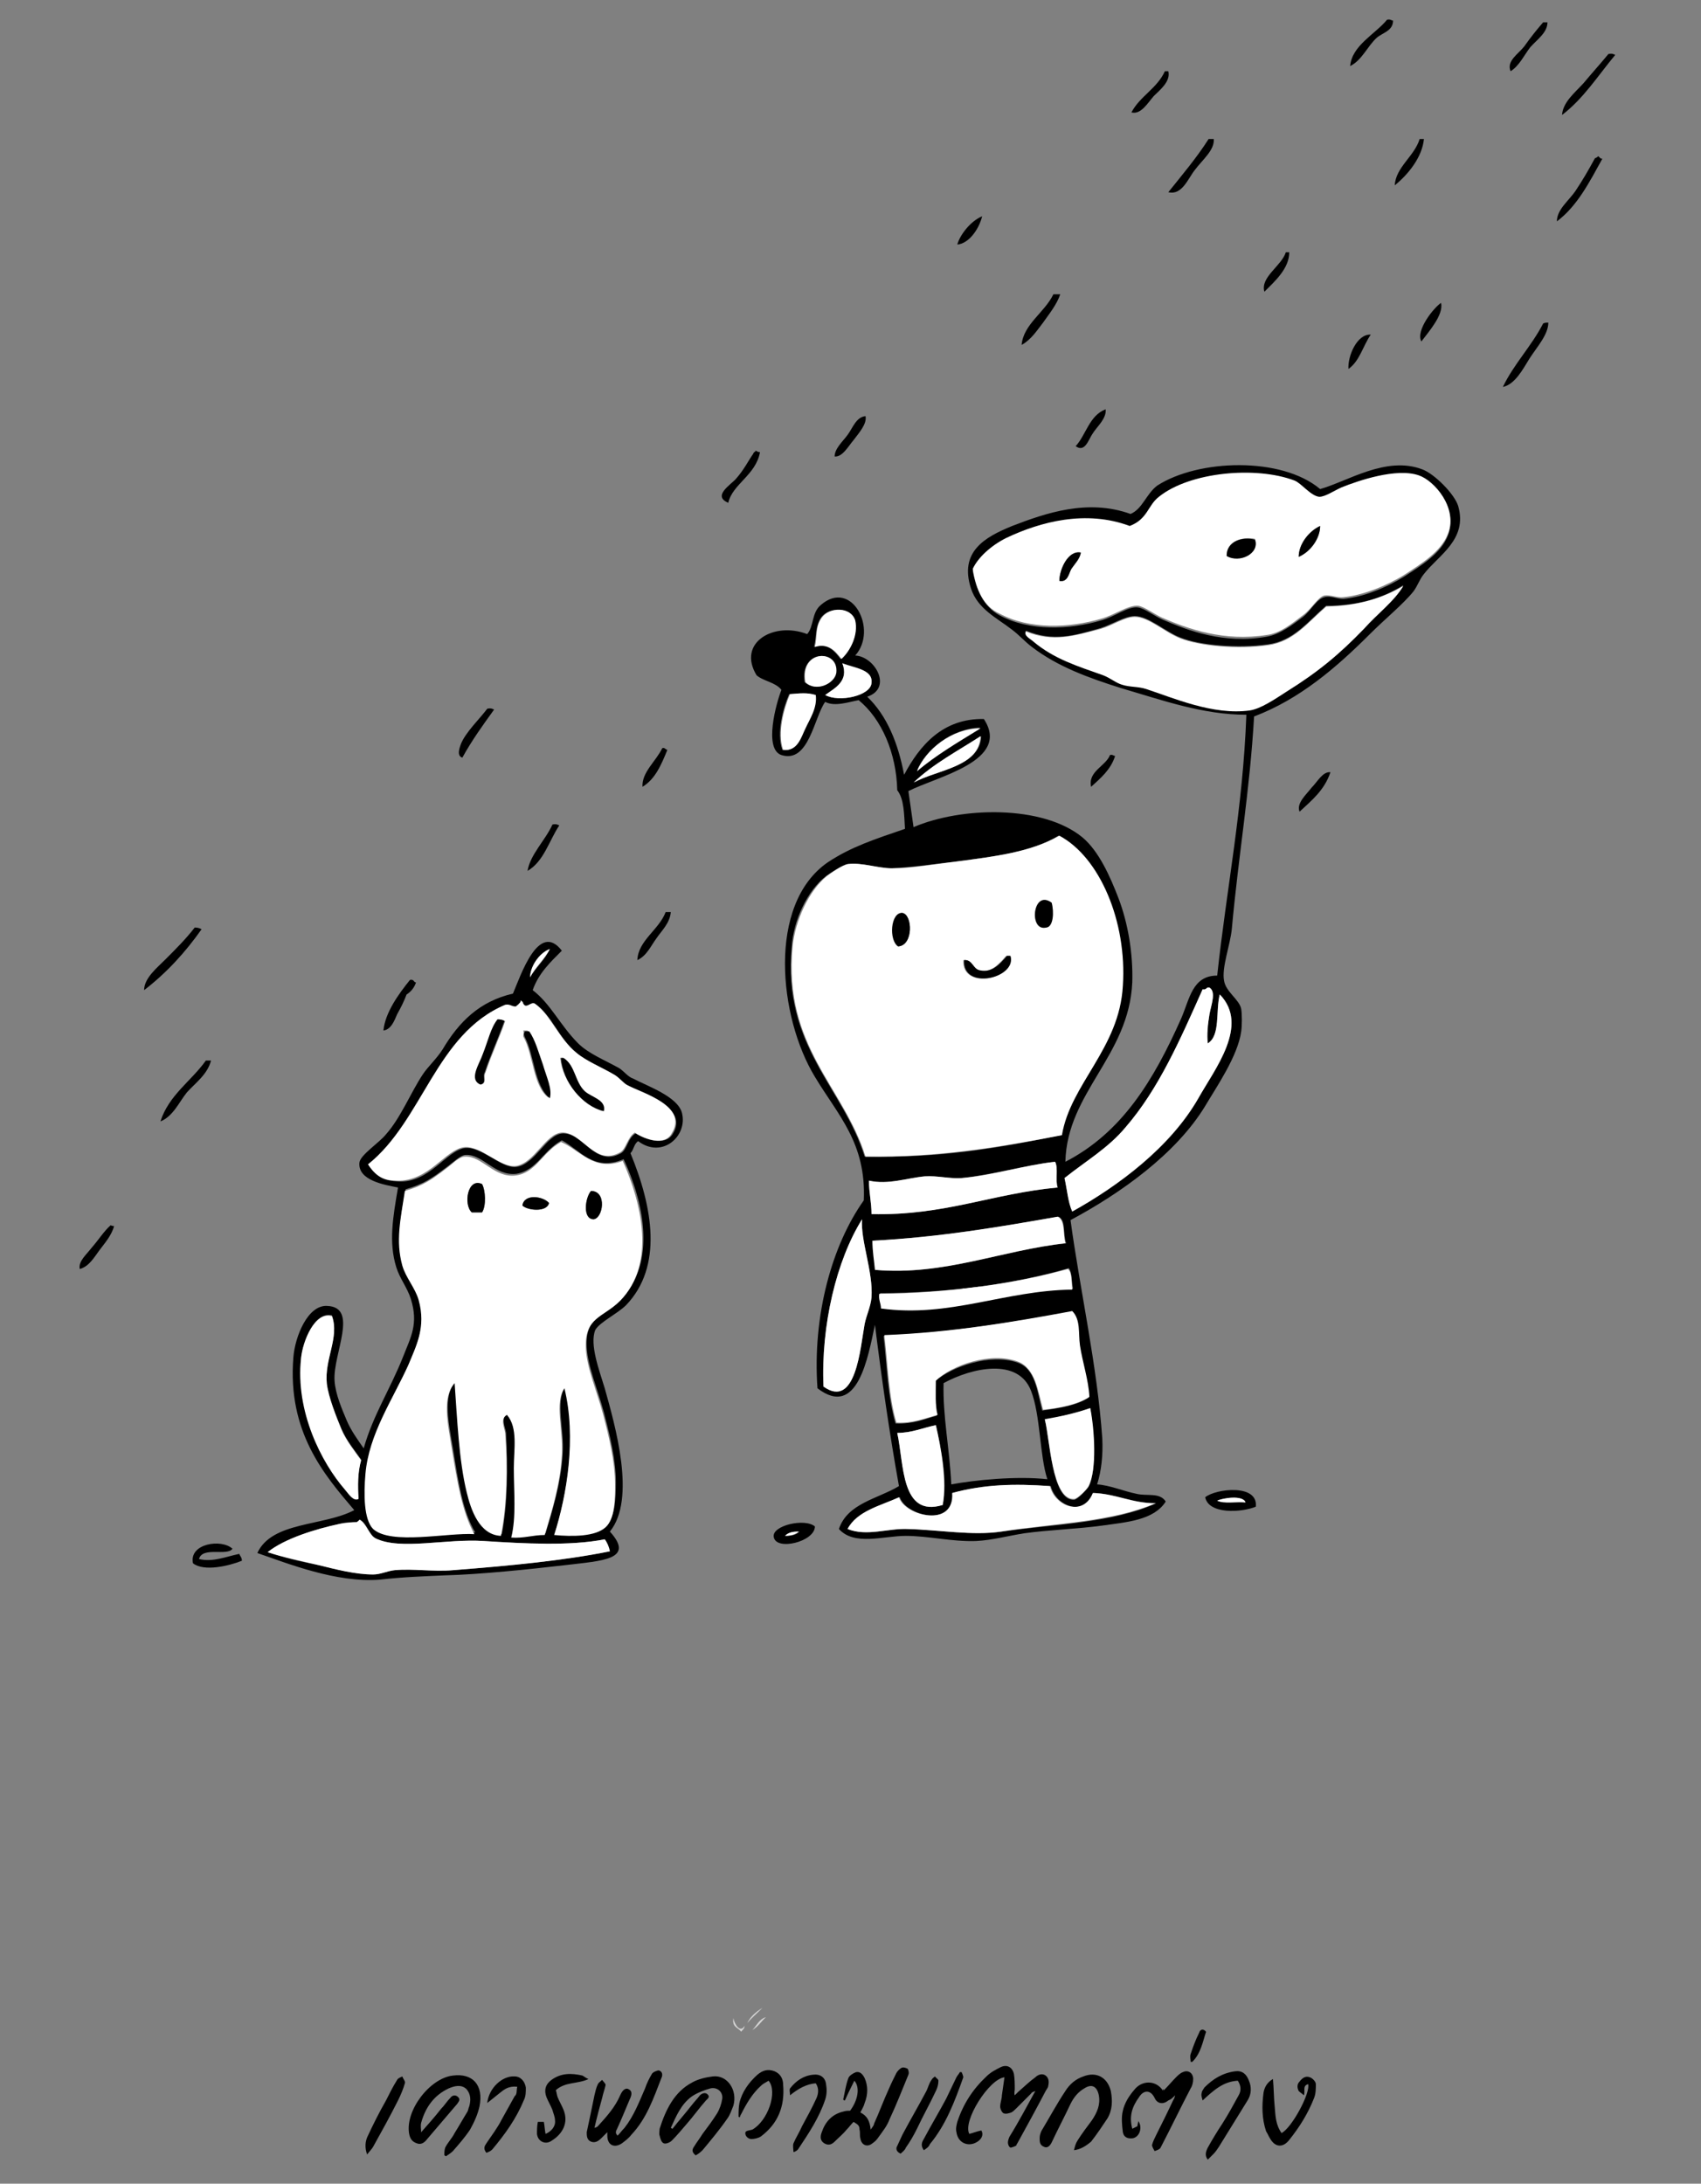 <?xml version="1.0" encoding="utf-8"?>
<!-- Generator: Adobe Illustrator 27.7.0, SVG Export Plug-In . SVG Version: 6.00 Build 0)  -->
<svg version="1.1" id="Layer_1" xmlns="http://www.w3.org/2000/svg" xmlns:xlink="http://www.w3.org/1999/xlink" x="0px" y="0px"
	 viewBox="0 0 198.3 254.5" style="enable-background:new 0 0 198.3 254.5;" xml:space="preserve">
<rect x="0" y="0" width="198.3" height="254.5" fill="#808080" stroke="none"/>
<style type="text/css">
	.st0{fill-rule:evenodd;clip-rule:evenodd;fill:#D5D5D5;}
	.st1{fill-rule:evenodd;clip-rule:evenodd;fill:#FFFFFF;}
	.st2{fill-rule:evenodd;clip-rule:evenodd;}
</style>
<path class="st0" d="M87.1,235.8c0.4-0.8,1-1.3,1.8-1.8C88.3,234.6,87.6,235.2,87.1,235.8z"/>
<path class="st0" d="M85.5,235.2c0.1,0.7,0.8,1.8,1.3,0.9c0,0.4-0.3,0.5-0.4,0.7C86.1,236.3,85.3,236.3,85.5,235.2z"/>
<path class="st0" d="M87.7,236.6c0.5-0.5,0.8-1.3,1.6-1.5C88.8,235.5,88.4,236.2,87.7,236.6z"/>
<path class="st1" d="M114.2,150.1c0,0.5-0.4,1-1,1c-0.5,0-1-0.4-1-1c0-0.5,0.4-1,1-1C113.8,149.1,114.2,149.6,114.2,150.1z"/>
<g>
	<path class="st2" d="M162.4,2.4c0,1.2-1.2,1.4-1.9,2c-1.1,1-1.7,2.6-3.1,3.3c0.2-2.4,2.9-3.7,4.3-5.4
		C162.1,2.2,162.2,2.4,162.4,2.4z"/>
	<path class="st2" d="M180.4,2.6c0,1.2-1.2,2-2,2.9c-0.7,0.9-1.3,2.2-2.3,2.8c-0.5-1.2,0.9-2,1.6-2.9c0.7-1,1.5-2,2.2-2.8
		C180,2.6,180.2,2.6,180.4,2.6z"/>
	<path class="st2" d="M188.3,6.4c-2,2.4-3.7,5.1-6.2,7c0.1-1.5,1.5-2.6,2.5-3.7c1-1.2,2-2.3,2.9-3.4C187.9,6.2,188.1,6.3,188.3,6.4z
		"/>
	<path class="st2" d="M136.2,8.3c0.3,1.2-1,2.2-1.7,2.9c-0.7,0.8-1.5,2.2-2.6,1.9c1-1.9,3-2.8,3.9-4.8C135.9,8.3,136,8.3,136.2,8.3z
		"/>
	<path class="st2" d="M141.5,16.2c0.1,1.3-1.3,2.4-2.2,3.6c-0.8,1-1.5,3-3.1,2.6c1.6-2,3.3-4,4.7-6.2
		C141.1,16.2,141.3,16.2,141.5,16.2z"/>
	<path class="st2" d="M166,16.2c-0.2,2.1-1.8,4.1-3.4,5.4c0.1-2.1,2.3-3.4,2.9-5.4C165.6,16.2,165.8,16.2,166,16.2z"/>
	<path class="st2" d="M186.3,18.2c0.2,0.1,0.2,0.3,0.5,0.3c-1.5,2.7-2.9,5.5-5.3,7.3c0-1.4,1.4-2.4,2.2-3.6c0.8-1.2,1.5-2.4,2.2-3.7
		C185.9,18.4,186.2,18.4,186.3,18.2z"/>
	<path class="st2" d="M114.5,25.2c-0.4,1.6-1.6,3.2-2.9,3.3C111.9,27.4,113.1,25.8,114.5,25.2z"/>
	<path class="st2" d="M150.3,29.4c0,1.9-1.7,3.4-2.9,4.6c-0.5-1.7,2-3,2.5-4.6C150,29.4,150.1,29.4,150.3,29.4z"/>
	<path class="st2" d="M123.6,34.3c-0.4,1.2-1.3,2.3-2,3.3c-0.7,0.9-1.4,2-2.5,2.6c0.2-2.4,2.7-3.8,3.7-5.9
		C123.1,34.3,123.4,34.3,123.6,34.3z"/>
	<path class="st2" d="M168,35.3c0.3,1.4-1.4,3.3-2.3,4.5C165,38.5,167.2,35.8,168,35.3z"/>
	<path class="st2" d="M180.5,37.6c0,1.4-1.3,2.8-2.2,4.2c-0.8,1.3-1.7,3-3.1,3.3c1.3-2.7,3.3-4.7,4.7-7.4
		C180.1,37.6,180.3,37.6,180.5,37.6z"/>
	<path class="st2" d="M159.8,39c-0.9,1.3-1.3,3.1-2.6,4C157.1,41.5,158.2,38.9,159.8,39z"/>
	<path class="st2" d="M128.9,47.7c0.1,1.1-1,2-1.5,2.8c-0.5,0.7-0.9,2.3-2,1.5C126.6,50.7,127,48.4,128.9,47.7z"/>
	<path class="st2" d="M100.9,48.5c0.2,0.9-0.8,2-1.4,2.8c-0.6,0.7-1.3,2-2.2,1.9c0-0.9,0.9-1.7,1.5-2.5
		C99.4,49.9,99.8,48.6,100.9,48.5z"/>
	<path class="st2" d="M88.1,52.5c0.1,0.1,0.3,0.2,0.5,0.2c-0.5,2.7-3.2,3.7-3.7,5.9c-1.9-0.8,0.3-2.1,0.9-2.8c0.9-1,1.5-2.2,2-2.9
		C87.9,52.6,88.1,52.7,88.1,52.5z"/>
	<path class="st2" d="M153.9,57c3.2-0.9,7.7-3.9,11.9-2.3c1.4,0.5,3.8,2.9,4.2,4.3c1.1,3.9-2.3,5.7-4,7.9c-0.5,0.6-0.7,1.3-1.2,2
		c-1.2,1.5-3.3,3.2-5.1,5c-3.9,3.9-8.2,7.6-13.5,9.6c-0.5,8.7-1.8,16-2.6,24.8c-0.2,1.9-1.2,4.5-0.9,6c0.2,1.3,1.8,2.2,2,3.3
		c0.1,0.6,0.1,1.9,0,2.6c-0.4,2.9-2.9,6.5-4.2,8.7c-3.4,5.6-9.9,10.2-15.7,13.3c1.1,8.1,3.1,16.9,3.7,25.4c0.1,2-0.1,3.8-0.6,5.4
		c1.5,0.1,3.1,0.8,4.6,1.1c1.2,0.3,2.7-0.2,3.4,0.9c-1.4,2.2-4.6,2.4-7.4,2.8c-2.9,0.4-6.2,0.5-9.1,0.9c-1.9,0.3-3.7,0.8-5.6,0.9
		c-2.8,0.1-5.6-0.6-8.2-0.6c-2.6,0-6,1.2-7.8-0.8c1-3,4.5-3.5,7-5c-1.1-6.1-2-12.4-2.8-18.8c-0.8,3.7-2,11-6.7,7.4
		c-0.6-8.5,1.7-16.7,5.4-21.9c0.3-6.7-3-9.9-5.7-14.4c-4.2-6.9-5.6-20.1,1.5-25c2.7-1.8,5.5-2.7,9-3.9c-0.1-1.7-0.1-3.5-0.9-4.5
		c-0.1-4.3-1.8-8.3-4.5-10.5c-1.1,0.2-2.8,0.8-3.9,0.2c-1.3,1.8-1.9,7.2-5.1,6.2c-2.1-0.7-0.6-6.1,0-7.6c-0.7-0.9-2.1-1-2.9-1.7
		c-2.3-3.8,2-6.3,5.9-4.8c0.8-0.9,0.5-2.5,1.6-3.4c3.6-3.1,6.7,2.9,4,5.9c2.3,0.1,4.4,3.8,1.4,4.8c2.3,2.2,3.6,5.4,4.3,9.1
		c1.8-3.4,4.5-6.6,9.3-6.5c3.2,4.9-5.5,6.7-8.8,8.4c0.2,1.4,0.4,2.8,0.6,4.2c5.6-2.4,15.1-2.6,19.7,1.2c1.9,1.6,3.2,4.5,4.2,7.1
		c1.1,2.9,1.7,6.4,1.6,9.8c-0.4,8.6-7.6,12.8-7.8,20.9c6.6-3.4,10.3-9.5,13.5-16.7c1-2.3,1.3-5,4.2-5c1.1-10.2,3-19.5,3.4-30.4
		c-5.1,0-9.8-1.7-14.6-3.1c-3.8-1.2-7.4-2.5-10.4-4.8c-0.8-0.6-1.5-1.4-2.3-2c-1.8-1.4-4-2.4-4.8-4.8c-1.4-4.3,1.6-6,4.8-7.3
		c3.9-1.5,8.8-3.2,13.8-1.4c1.4-0.6,1.8-2.3,3.1-3.3C139.7,53.5,149.4,53.2,153.9,57z M116.5,71.7c3.5,1.9,8.2,1.7,11.9,0.6
		c1.5-0.4,3.2-1.7,4.3-1.5c0.7,0.1,1.9,1,2.8,1.4c3,1.3,7.2,2.9,12.2,2c1.6-0.3,3-1.4,4.2-2.3c0.9-0.7,1.6-2.1,2.5-2.3
		c0.7-0.2,1.4,0.2,2.2,0.2c2.3-0.2,5-1.3,7.1-2.6c2-1.3,4.3-2.7,5.1-4.8c1.2-3-1.6-6.2-3.4-6.8c-2.6-0.9-7,0.6-9,1.4
		c-0.9,0.4-2,1.1-2.6,1.1c-1-0.1-2.1-1.5-2.9-1.9c-4.5-1.7-12.2-1-15.8,1.9c-1.3,1-1.3,2.6-3.4,3.4c-5.1-1.9-10.4-0.5-14.4,1.4
		c-1.8,0.8-3.2,2.3-3.9,3.6C113.8,68.8,114.7,70.7,116.5,71.7z M154.6,70.6c-2.2,1.9-3.8,4.1-6.8,4.5c-3.5,0.5-8,0.1-10.2-0.8
		c-1.8-0.7-3.7-2.5-5.3-2.5c-1.2,0-2.7,1-4,1.4c-3.1,0.9-5.5,1.6-8.7,0.3c-0.2,0.5,0.6,1,0.9,1.2c2.4,2,4.9,2.8,8.1,3.9
		c0.8,0.3,1.4,0.9,2.2,1.1c0.9,0.3,1.9,0.2,2.8,0.5c3.1,1,7.8,3,12.1,2.5c1.3-0.2,3-1.3,4.3-2.2c3.7-2.3,6.2-4.4,9-7.3
		c1.6-1.7,3.6-3.1,4.6-5C161.2,69.7,158.4,70.6,154.6,70.6z M99.6,72.3c-0.4-1.6-3-1.6-3.9-0.3c-0.7,1.1-0.5,2.2-0.8,3.4
		c1.6-0.5,2.4,0.5,3.1,1.4C99.1,75.9,100.1,74,99.6,72.3z M97.4,78.4c0.3-2.8-4.2-2.7-3.6,1.1C95.1,80.7,97.3,79.7,97.4,78.4z
		 M96.2,81c1.6,0.9,5.3,0.1,5.4-1.4c0.1-1.6-2-1.8-3.4-2.3C99,79.4,97.3,80.2,96.2,81z M92,80.9c-0.7,1.6-1.5,4.5-0.8,6.5
		c1.7,0.2,2.2-1.5,2.6-2.5c0.6-1.1,1.4-2.4,1.2-3.9C94.1,80.7,93.3,80.8,92,80.9z M106.9,89.8c2.3-1.8,4.9-3.4,7.4-5
		C110.9,84.9,107.9,87.4,106.9,89.8z M106.6,91.2c2.7-1.6,7.6-1.8,7.8-5.4C111.7,87.5,108.8,89,106.6,91.2z M111.5,100.4
		c-2.6,0.3-5.3,0.7-7.6,0.8c-1.6,0-3.5-0.7-5.1-0.5c-0.6,0.1-2.1,1.1-2.5,1.4c-2.2,1.7-3.8,5.2-4,8.2c-1.1,11.7,6,16.4,8.5,24.5
		c8.7,0.2,15.6-1,22.9-2.5c1.1-5.9,6.7-10.1,7.1-17.4c0.5-7.5-2.8-15-7.4-17.5C120.2,99.3,116.1,99.8,111.5,100.4z M140.2,115.3
		c-2.6,5.9-5.1,11.6-9,16.1c-2,2.4-4.6,3.9-7.1,5.9c0.3,1.3,0.4,2.8,0.9,3.9c5.4-3,11.5-7.5,14.7-13.2c1.9-3.4,6-8.5,2.5-12.1
		c-0.5,1.9,0.1,4.8-1.4,5.7c-0.2-1,0-2.2,0.2-3.4c0.2-1.1,0.8-2.6,0-3.1C140.6,115,140.7,115.4,140.2,115.3z M123,135.4
		c-3.5,0.4-7.2,1.5-10.9,1.9c-1.4,0.1-2.9-0.3-4.3-0.2c-2.1,0.2-4.3,1-6.5,0.5c0,1.4,0.3,2.5,0.3,3.9c8.5,0.2,14.1-2.4,21.7-3.1
		C123,137.6,123.4,136.1,123,135.4z M101.8,144.6c0.1,1.2,0.2,2.3,0.3,3.4c8,0.7,14.7-2.3,22.2-3.1c-0.4-1,0-2.7-0.9-3.1
		C116.5,143,109.5,144.2,101.8,144.6z M96,161.6c3.8,2.7,4.3-4.6,4.8-7.3c0.2-1,0.7-2,0.8-3.1c0.2-3-1.3-6.7-1.1-9.1
		C97.5,146.9,95.7,154.5,96,161.6z M124.6,147.8c-6.5,1.9-14.2,2.9-22,2.9c-0.1,0.7,0.2,1.1,0.2,1.7c8.1,1.1,14.4-2.1,22.3-2.2
		C124.9,149.4,125,148.3,124.6,147.8z M103,155.7c0.4,3.4,0.5,7.2,1.4,10.2c2,0.1,3.3-0.5,4.8-0.9c-0.2-1.2-0.1-2.7-0.2-4
		c1.9-1.7,6.4-3.3,9.6-2.2c2.1,0.7,2.3,3.3,2.9,5.6c2.1-0.3,4-0.6,5.4-1.5c-0.1-2-0.8-4.1-1.1-6c-0.2-1.4,0.1-3-0.9-4
		C118,154.1,110.9,155.3,103,155.7z M120.2,162.1c-1.5-3.9-6.9-2.7-10.2-0.9c-0.1,3.9,0.7,7.6,0.9,11.8c2.7-0.5,7.6-1,11.2-0.6
		C121.2,169.7,121.3,164.9,120.2,162.1z M121.8,165.5c0.6,2.2,0.8,9.4,3.4,9.3c0.4,0,1.5-1.2,1.7-1.5c1-1.9,0.6-6.6,0.2-9.1
		C125.4,164.7,123.6,165.1,121.8,165.5z M104.6,167c0.8,3.6,0.4,9.9,5.3,8.4c0.6-2.8-0.2-6.7-0.8-9.3
		C107.6,166.4,106.3,167,104.6,167z M111.1,174c0.3,4.1-5.5,2.7-6.2,0.5c-2.2,1-4.9,1.6-6,3.7c2.2,0.9,4.6-0.1,7,0
		c3.7,0.1,7.5,0.8,10.9,0.3c6.4-0.9,12.9-1,18-3.3c-2.8,0-4.6-1.1-7.3-1.2c-1,2.8-4.4,1.6-5-0.8C118.2,172.9,114.7,173,111.1,174z"
		/>
	<path class="st1" d="M113.4,66.3c0.6-1.3,2.1-2.7,3.9-3.6c4-1.9,9.3-3.3,14.4-1.4c2.1-0.8,2.1-2.4,3.4-3.4
		c3.6-2.9,11.3-3.6,15.8-1.9c0.8,0.3,1.9,1.8,2.9,1.9c0.7,0,1.7-0.7,2.6-1.1c2-0.8,6.4-2.3,9-1.4c1.8,0.6,4.6,3.8,3.4,6.8
		c-0.8,2.1-3.1,3.5-5.1,4.8c-2.1,1.3-4.9,2.4-7.1,2.6c-0.7,0.1-1.5-0.3-2.2-0.2c-0.8,0.2-1.5,1.6-2.5,2.3c-1.2,0.9-2.6,2.1-4.2,2.3
		c-5,0.8-9.2-0.7-12.2-2c-0.9-0.4-2.1-1.3-2.8-1.4c-1.2-0.1-2.8,1.1-4.3,1.5c-3.7,1.1-8.4,1.3-11.9-0.6
		C114.7,70.7,113.8,68.8,113.4,66.3z M151.4,64.9c1.4-0.6,2.5-2.1,2.5-3.6C152.6,61.9,151.4,63.4,151.4,64.9z M143,64.7
		c1.4,0.9,3.9-0.3,3.3-1.9C144.8,62.5,143,63.1,143,64.7z M123.5,67.7c1,0.2,1.1-0.9,1.4-1.4c0.4-0.6,1-1.1,1.1-1.9
		C124.5,64.1,123.5,66.4,123.5,67.7z"/>
	<path class="st2" d="M153.9,61.3c0,1.4-1.1,3-2.5,3.6C151.4,63.4,152.6,61.9,153.9,61.3z"/>
	<path class="st2" d="M146.3,62.9c0.6,1.6-1.8,2.8-3.3,1.9C143,63.1,144.8,62.5,146.3,62.9z"/>
	<path class="st2" d="M126,64.4c-0.1,0.7-0.7,1.3-1.1,1.9c-0.3,0.5-0.4,1.6-1.4,1.4C123.5,66.4,124.5,64.1,126,64.4z"/>
	<path class="st1" d="M163.6,68.3c-1.1,1.8-3,3.2-4.6,5c-2.8,2.9-5.3,5-9,7.3c-1.4,0.9-3,2-4.3,2.2c-4.3,0.6-9-1.5-12.1-2.5
		c-0.9-0.3-1.9-0.2-2.8-0.5c-0.7-0.2-1.4-0.8-2.2-1.1c-3.1-1.1-5.7-1.9-8.1-3.9c-0.3-0.3-1.2-0.7-0.9-1.2c3.2,1.3,5.6,0.5,8.7-0.3
		c1.4-0.4,2.8-1.4,4-1.4c1.6,0,3.5,1.8,5.3,2.5c2.3,0.9,6.7,1.3,10.2,0.8c3-0.4,4.6-2.6,6.8-4.5C158.4,70.6,161.2,69.7,163.6,68.3z"
		/>
	<path class="st1" d="M98.1,76.8c-0.7-0.9-1.5-1.9-3.1-1.4c0.3-1.2,0-2.3,0.8-3.4c0.9-1.3,3.4-1.3,3.9,0.3
		C100.1,74,99.1,75.9,98.1,76.8z"/>
	<path class="st1" d="M93.9,79.5c-0.7-3.8,3.9-3.9,3.6-1.1C97.3,79.7,95.1,80.7,93.9,79.5z"/>
	<path class="st1" d="M98.2,77.3c1.4,0.6,3.6,0.7,3.4,2.3c-0.1,1.5-3.8,2.3-5.4,1.4C97.3,80.2,99,79.4,98.2,77.3z"/>
	<path class="st1" d="M95.1,81c0.2,1.5-0.7,2.8-1.2,3.9c-0.5,1-0.9,2.7-2.6,2.5c-0.7-2,0.1-4.9,0.8-6.5C93.3,80.8,94.1,80.7,95.1,81
		z"/>
	<path class="st2" d="M57.6,82.7c-1.3,1.8-2.6,3.6-3.7,5.6c-0.7-0.2-0.3-1.2-0.2-1.5c0.5-1.4,2.3-3.1,3.1-4.2
		C57.2,82.5,57.4,82.6,57.6,82.7z"/>
	<path class="st1" d="M114.3,85.8c-0.1,3.6-5,3.9-7.8,5.4C108.8,89,111.7,87.5,114.3,85.8z"/>
	<path class="st2" d="M77.8,87.4c-0.7,1.7-1.4,3.4-2.9,4.3c-0.1-1.7,1.6-3,2.3-4.5C77.5,87.1,77.5,87.3,77.8,87.4z"/>
	<path class="st2" d="M130,88.1c-0.5,1.6-1.7,2.6-2.8,3.6c-0.4-1.8,1.7-2.4,2.2-3.7C129.7,87.9,129.8,88.1,130,88.1z"/>
	<path class="st2" d="M155.1,90c-0.7,2.1-2.2,3.3-3.6,4.6c-0.4-1,0.8-2,1.4-2.8C153.6,91.1,154.2,89.9,155.1,90z"/>
	<path class="st2" d="M65.2,96.2c-1.2,1.8-1.8,4.2-3.7,5.3c0.3-1.9,2.1-3.6,2.9-5.4C64.8,96,65,96.1,65.2,96.2z"/>
	<path class="st1" d="M123.5,97.4c4.7,2.5,7.9,10,7.4,17.5c-0.4,7.3-6.1,11.4-7.1,17.4c-7.3,1.4-14.3,2.6-22.9,2.5
		c-2.5-8.1-9.6-12.8-8.5-24.5c0.3-3,1.9-6.5,4-8.2c0.4-0.3,1.8-1.3,2.5-1.4c1.6-0.2,3.5,0.5,5.1,0.5c2.3,0,5-0.5,7.6-0.8
		C116.1,99.8,120.2,99.3,123.5,97.4z M121.9,108.1c0.8-0.2,0.9-1.8,0.6-2.9C120.4,103.6,119.9,108.6,121.9,108.1z M105.2,106.4
		c-1.3-0.1-1.5,3.2-0.5,3.9C106.5,110.2,106.4,106.6,105.2,106.4z M117.3,111.4c-0.8,0.9-1.7,2-3.1,1.7c-0.8-0.2-0.8-1.3-1.9-1.2
		c-0.2,3.6,6.2,2.2,5.4-0.5C117.6,111.4,117.4,111.4,117.3,111.4z"/>
	<path class="st2" d="M122.6,105.2c0.3,1.1,0.2,2.8-0.6,2.9C119.9,108.6,120.4,103.6,122.6,105.2z"/>
	<path class="st2" d="M78.2,106.3c-0.1,1.3-1.1,2.2-1.7,3.1c-0.6,0.8-1.1,2-2.2,2.5c0.1-2.3,2.5-3.5,3.3-5.6
		C77.8,106.3,78,106.3,78.2,106.3z"/>
	<path class="st2" d="M104.7,110.3c-1.1-0.7-0.9-4,0.5-3.9C106.4,106.6,106.5,110.2,104.7,110.3z"/>
	<path class="st2" d="M23.5,108.3c-1.9,2.7-4.1,5.1-6.7,7.1c0-1.4,1.5-2.6,2.5-3.6c1.2-1.2,2.4-2.4,3.4-3.7
		C23.1,108.1,23.3,108.2,23.5,108.3z"/>
	<path class="st2" d="M65.5,110.8c-1.3,1.3-2.7,2.6-3.4,4.6c2.1,1.6,3.2,4.1,5.3,6.2c1.2,1.2,3.2,2,4.8,2.9c0.6,0.4,1,1,1.6,1.2
		c1.7,0.9,5.2,2.1,5.7,4c0.7,2.7-2.3,5.4-5.1,3.3c-0.5,0.3-0.5,1-0.9,1.4c2.6,6.3,3.8,13.2-0.5,17.7c-1,1-3.1,2-3.6,2.9
		c-0.7,1.7,0.5,4.8,1.1,6.8c1.2,4.3,3.7,12.9,0.6,16.7c3,3.3-1,3.4-5.1,3.9c-4.3,0.5-10.1,1.1-14.1,1.2c-2.3,0.1-5,0.2-7.6,0.5
		c-5.1,0.4-10.8-1.9-14.3-3.1c1.7-3.7,7.7-3.1,11.3-5c-3.5-4.1-7.8-9.1-7.1-17.8c0.2-2.5,1.7-6.1,3.9-6c3.8,0.1,0.7,5.6,0.9,8.7
		c0.1,1.6,0.9,3.4,1.4,4.6c0.5,1.2,1.3,2.3,2,3.3c1.1-3.9,3.1-6.9,4.6-10.7c0.9-2.3,1.8-3.8,0.9-6.7c-0.4-1.3-1.3-2.4-1.7-3.7
		c-0.9-2.9-0.4-5.8,0.2-9.3c-1.5-0.3-4.7-0.8-4.5-2.9c0.1-0.9,2.3-2.3,3.1-3.3c1.7-1.9,2.9-4.9,4.3-7c0.6-0.9,1.6-1.8,2.3-2.9
		c1.9-3.2,4.3-5.6,8.2-6.5C60.7,113.7,62.8,107.3,65.5,110.8z M61.8,113.9c0.7-1.2,1.7-2,2.3-3.3C62.8,111.1,61.8,112.7,61.8,113.9z
		 M78.4,132.2c2-3.1-3.4-4.7-5.1-5.6c-0.5-0.3-1-0.9-1.5-1.2c-1.5-0.9-3.3-1.6-4.5-2.6c-2.1-1.7-3-4.5-4.8-5.7
		c-0.5-0.4-1.1,0.8-1.5-0.2c0-0.1,0-0.2-0.2-0.2c0,0.2-0.3,0.3-0.3,0.5c-0.2,0-0.2,0.1-0.3,0.2c-0.5,0-0.7-0.3-1.2-0.2
		c-8.1,3.4-9.6,13.5-16,18.6c1.1,1.7,2.2,1.8,3.4,1.9c3.7,0.2,5.6-3.6,7.8-3.9c2-0.2,4.2,2.4,6,2.2c2.2-0.3,3.5-3.8,5.4-3.9
		c2.4-0.1,3.8,4,6.8,2.3c0.7-0.4,0.8-1.8,1.7-2.3C75.2,132.8,77.5,133.6,78.4,132.2z M65.5,132.9c-2.2,1.2-2.9,3.5-5.3,3.9
		c-2.5,0.3-3.9-2.3-5.9-2.2c-0.6,0-1.5,0.9-2.2,1.4c-1.7,1.3-2.7,2-4.8,2.6c-0.6,3.3-1.1,5.8-0.3,8.7c0.4,1.4,1.5,2.6,1.9,4
		c0.8,3.2-0.3,5.4-1.2,7.6c-1.8,4-4.5,8-5,12.7c-0.2,2.2-0.2,5.3,0.9,6.4c2,1.9,8.7,0.4,11.8,0.6c-1.5-2.5-2-6.1-2.6-9.8
		c-0.5-3-1.2-6.1,0.3-7.8c0.2,4.2,0.5,9,1.4,12.7c0.5,2.1,1.5,5,4,5.1c0.7-3.5,0.7-8,0.5-11.8c-0.1-0.7-0.7-1.8,0.2-2.3
		c1.3,1.5,0.8,4,0.8,6.2c0,2.7,0.3,5.7-0.3,8.1c1.5,0.1,2.5-0.3,3.9-0.3c0.8-2.7,1.8-5.8,2-9.3c0.2-2.8-0.9-6,0.3-7.8
		c1.4,5.7,0.2,12.4-1.2,17.1c2.1,0.2,4.9,0.2,6-0.9c1-1,1.1-3.2,1.1-5c0-2.7-0.7-5.5-1.4-8.2c-0.7-2.6-1.9-5.4-2-7.6
		c-0.2-3.7,2.1-3.6,4-5.6c4.2-4.3,2.6-11.4,0.3-16.3C69.2,136.6,67.6,134,65.5,132.9z M35.1,158.2c-0.6,6.3,2.5,12.3,5.1,15.3
		c0.5,0.5,1,1.4,1.6,1.1c-0.1-1.5-0.1-3.1,0.3-4.5c-0.7-1-1.7-2.2-2.3-3.6c-0.6-1.4-1.5-3.7-1.7-5.3c-0.3-2.9,1.5-5.4,0.6-7.9
		C36.7,152.8,35.3,156.3,35.1,158.2z M56.4,179.6c-4.3-0.3-9.7,1.1-12.6-0.3c-0.8-0.4-1-1.8-1.9-2.2c0.1,0-0.3,0.3-0.3,0.3
		c-0.6,0-1.4,0-2,0.2c-2.8,0.6-6.4,1.7-8.4,3.3c1.8,0.6,3.8,1.1,5.9,1.5c1.9,0.4,4.2,1.1,6.4,1.1c0.8,0,1.6-0.4,2.5-0.5
		c2.2-0.2,4.5,0.2,6.8,0c6.4-0.5,12.8-1.1,18.3-2.2c-0.1-0.5-0.3-1-0.6-1.4C66.5,180.2,61.1,179.9,56.4,179.6z"/>
	<path class="st1" d="M64.1,110.6c-0.6,1.2-1.7,2.1-2.3,3.3C61.8,112.7,62.8,111.1,64.1,110.6z"/>
	<path class="st2" d="M117.8,111.4c0.8,2.6-5.6,4.1-5.4,0.5c1-0.1,1,1.1,1.9,1.2c1.4,0.3,2.3-0.8,3.1-1.7
		C117.4,111.4,117.6,111.4,117.8,111.4z"/>
	<path class="st2" d="M48.5,114.5c-0.2,0.6-0.6,1.1-1.1,1.4c-0.3,0.8-0.7,1.6-1.1,2.3c-0.3,0.7-0.7,1.8-1.6,1.9
		c0.2-2.1,1.8-4.3,3.1-5.9C48.3,114.1,48.2,114.5,48.5,114.5z"/>
	<path class="st1" d="M141,115.1c0.8,0.5,0.2,2,0,3.1c-0.2,1.2-0.3,2.4-0.2,3.4c1.5-0.9,0.9-3.8,1.4-5.7c3.5,3.6-0.6,8.7-2.5,12.1
		c-3.3,5.7-9.3,10.2-14.7,13.2c-0.5-1.1-0.6-2.6-0.9-3.9c2.5-2,5.1-3.5,7.1-5.9c3.9-4.5,6.4-10.3,9-16.1
		C140.7,115.4,140.6,115,141,115.1z"/>
	<path class="st1" d="M74,132c-0.9,0.6-1,1.9-1.7,2.3c-3,1.7-4.4-2.4-6.8-2.3c-1.9,0.1-3.2,3.6-5.4,3.9c-1.8,0.2-4-2.4-6-2.2
		c-2.2,0.3-4.1,4-7.8,3.9c-1.2,0-2.3-0.2-3.4-1.9c6.4-5.1,7.9-15.2,16-18.6c0.6-0.1,0.7,0.2,1.2,0.2c0.1,0,0.2-0.2,0.3-0.2
		c0.1-0.2,0.3-0.2,0.3-0.5c0.1,0,0.1,0.1,0.2,0.2c0.4,1,1-0.2,1.5,0.2c1.8,1.3,2.7,4,4.8,5.7c1.2,1,3,1.7,4.5,2.6
		c0.6,0.4,1,1,1.5,1.2c1.7,0.9,7.1,2.4,5.1,5.6C77.5,133.6,75.2,132.8,74,132z M58.1,118.8c-0.8,1-1.1,2.5-1.7,4
		c-0.4,1.2-1.7,2.9-0.3,3.6c0.7-0.2,0.2-0.9,0.5-1.4c0.7-2.1,1.6-4,2.3-6C58.7,118.9,58.4,118.8,58.1,118.8z M61,120.8
		c1.2,2.1,1.1,5.7,2.9,7.1c0.3-1.1-0.4-2.5-0.8-3.9c-0.4-1.4-0.9-2.9-1.6-3.9c-0.2,0-0.3,0-0.5,0C61.1,120.4,61,120.5,61,120.8z
		 M70.3,129.5c0.3-1.4-1.4-1.6-2.2-2.3c-1.2-1.1-1.1-3-2.5-3.9c-0.1,0-0.2,0-0.3,0C65.6,126.1,67.9,128.9,70.3,129.5z"/>
	<path class="st2" d="M58.8,119c-0.7,2-1.6,3.9-2.3,6c-0.3,0.5,0.3,1.2-0.5,1.4c-1.4-0.6-0.1-2.4,0.3-3.6c0.6-1.5,0.9-3,1.7-4
		C58.4,118.8,58.7,118.9,58.8,119z"/>
	<path class="st2" d="M61.2,120.2c0.2,0,0.3,0,0.5,0c0.7,1,1.1,2.5,1.6,3.9c0.4,1.4,1.1,2.8,0.8,3.9c-1.8-1.4-1.8-5-2.9-7.1
		C61,120.5,61.1,120.4,61.2,120.2z"/>
	<path class="st2" d="M65.4,123.3c0.1,0,0.2,0,0.3,0c1.4,0.9,1.3,2.8,2.5,3.9c0.8,0.7,2.5,1,2.2,2.3
		C67.9,128.9,65.6,126.1,65.4,123.3z"/>
	<path class="st2" d="M24.6,123.6c-0.4,1.6-1.8,2.6-2.8,3.7c-0.9,1.1-1.6,2.8-3.1,3.4c1-3.1,3.6-4.7,5.3-7.1
		C24.2,123.6,24.4,123.6,24.6,123.6z"/>
	<path class="st1" d="M72.6,135.3c2.2,4.9,3.9,12-0.3,16.3c-2,2-4.2,1.9-4,5.6c0.1,2.2,1.3,5,2,7.6c0.7,2.7,1.4,5.5,1.4,8.2
		c0,1.7,0,4-1.1,5c-1.2,1.1-3.9,1.1-6,0.9c1.5-4.6,2.6-11.4,1.2-17.1c-1.2,1.7-0.1,4.9-0.3,7.8c-0.2,3.5-1.2,6.6-2,9.3
		c-1.4,0-2.4,0.4-3.9,0.3c0.6-2.4,0.3-5.3,0.3-8.1c0-2.2,0.5-4.7-0.8-6.2c-0.9,0.5-0.2,1.6-0.2,2.3c0.3,3.8,0.2,8.2-0.5,11.8
		c-2.5-0.1-3.5-3-4-5.1c-0.9-3.7-1.1-8.5-1.4-12.7c-1.5,1.7-0.8,4.7-0.3,7.8c0.6,3.7,1.2,7.3,2.6,9.8c-3.1-0.2-9.7,1.3-11.8-0.6
		c-1.1-1.1-1.1-4.1-0.9-6.4c0.4-4.7,3.2-8.7,5-12.7c0.9-2.2,2.1-4.4,1.2-7.6c-0.4-1.4-1.5-2.6-1.9-4c-0.8-2.9-0.2-5.4,0.3-8.7
		c2.1-0.6,3.1-1.3,4.8-2.6c0.7-0.5,1.5-1.4,2.2-1.4c2-0.1,3.4,2.5,5.9,2.2c2.4-0.3,3.1-2.7,5.3-3.9C67.6,134,69.2,136.6,72.6,135.3z
		 M55,141.3c0.4,0,0.8,0,1.2,0c0.5-0.7,0.4-2.5,0-3.3C54.5,137.2,54,140.4,55,141.3z M69.2,142.1c1.1-0.1,1.6-3.2-0.3-3.3
		C68.2,139.6,67.9,142.1,69.2,142.1z M60.9,140.5c0.6,0.6,2.9,0.8,3.1-0.3C63.3,139.4,61.1,139.1,60.9,140.5z"/>
	<path class="st1" d="M123.3,138.4c-7.6,0.7-13.2,3.3-21.7,3.1c0-1.4-0.3-2.5-0.3-3.9c2.3,0.5,4.4-0.3,6.5-0.5
		c1.5-0.1,2.9,0.3,4.3,0.2c3.6-0.3,7.3-1.5,10.9-1.9C123.4,136.1,123,137.6,123.3,138.4z"/>
	<path class="st2" d="M56.2,138c0.4,0.7,0.5,2.5,0,3.3c-0.4,0-0.8,0-1.2,0C54,140.4,54.5,137.2,56.2,138z"/>
	<path class="st2" d="M68.9,138.8c1.9,0,1.4,3.2,0.3,3.3C67.9,142.1,68.2,139.6,68.9,138.8z"/>
	<path class="st2" d="M64,140.2c-0.2,1.1-2.5,0.9-3.1,0.3C61.1,139.1,63.3,139.4,64,140.2z"/>
	<path class="st1" d="M123.3,141.8c0.9,0.4,0.6,2.1,0.9,3.1c-7.4,0.8-14.2,3.8-22.2,3.1c-0.1-1.1-0.3-2.2-0.3-3.4
		C109.5,144.2,116.5,143,123.3,141.8z"/>
	<path class="st1" d="M100.5,142.1c-0.2,2.5,1.3,6.1,1.1,9.1c-0.1,1.1-0.6,2.1-0.8,3.1c-0.5,2.7-1,10-4.8,7.3
		C95.7,154.5,97.5,146.9,100.5,142.1z"/>
	<path class="st2" d="M13.3,142.9c-0.3,1.1-1.1,2-1.7,2.8c-0.6,0.8-1.2,1.9-2.3,2.2c-0.2-0.9,0.8-1.7,1.4-2.5
		c0.8-0.9,1.4-1.9,2.2-2.6C12.9,142.8,13.1,142.9,13.3,142.9z"/>
	<path class="st1" d="M125,150.3c-7.9,0.1-14.3,3.3-22.3,2.2c0-0.6-0.3-1-0.2-1.7c7.8-0.1,15.5-1.1,22-2.9
		C125,148.3,124.9,149.4,125,150.3z"/>
	<path class="st1" d="M125,152.8c1,1,0.7,2.6,0.9,4c0.3,2,1,4,1.1,6c-1.4,0.9-3.4,1.3-5.4,1.5c-0.6-2.2-0.9-4.8-2.9-5.6
		c-3.2-1.2-7.7,0.4-9.6,2.2c0,1.4-0.1,2.9,0.2,4c-1.5,0.4-2.8,1-4.8,0.9c-0.9-3-1-6.8-1.4-10.2C110.9,155.3,118,154.1,125,152.8z"/>
	<path class="st1" d="M38.7,153.4c0.9,2.5-0.9,5-0.6,7.9c0.2,1.6,1.1,3.8,1.7,5.3c0.6,1.4,1.6,2.6,2.3,3.6c-0.4,1.4-0.4,3-0.3,4.5
		c-0.6,0.3-1.1-0.5-1.6-1.1c-2.7-3.1-5.8-9.1-5.1-15.3C35.3,156.3,36.7,152.8,38.7,153.4z"/>
	<path class="st1" d="M127.1,164.1c0.5,2.5,0.8,7.2-0.2,9.1c-0.2,0.4-1.3,1.5-1.7,1.5c-2.6,0.1-2.8-7.1-3.4-9.3
		C123.6,165.1,125.4,164.7,127.1,164.1z"/>
	<path class="st1" d="M109.1,166.1c0.6,2.6,1.3,6.5,0.8,9.3c-4.9,1.5-4.5-4.8-5.3-8.4C106.3,167,107.6,166.4,109.1,166.1z"/>
	<path class="st1" d="M122.4,173.2c0.6,2.4,3.9,3.6,5,0.8c2.7,0.1,4.5,1.2,7.3,1.2c-5.1,2.2-11.6,2.3-18,3.3
		c-3.3,0.5-7.2-0.2-10.9-0.3c-2.3-0.1-4.8,0.9-7,0c1.1-2.1,3.8-2.7,6-3.7c0.7,2.2,6.5,3.6,6.2-0.5
		C114.7,173,118.2,172.9,122.4,173.2z"/>
	<path class="st2" d="M146.4,175.6c-1.7,0.7-5.5,0.9-5.9-1.1C141.7,173.5,146.7,172.9,146.4,175.6z M141.9,174.9
		c0.8,0.3,2.2,0.1,3.3,0.2C144.9,174.2,142.5,174.6,141.9,174.9z"/>
	<path class="st1" d="M145.2,175.1c-1.1-0.1-2.5,0.2-3.3-0.2C142.5,174.6,144.9,174.2,145.2,175.1z"/>
	<path class="st1" d="M70.5,179.4c0.3,0.4,0.5,0.9,0.6,1.4c-5.4,1.1-11.9,1.7-18.3,2.2c-2.3,0.2-4.6-0.2-6.8,0
		c-0.9,0.1-1.6,0.5-2.5,0.5c-2.1,0-4.4-0.6-6.4-1.1c-2.1-0.5-4.1-0.9-5.9-1.5c2-1.6,5.6-2.7,8.4-3.3c0.6-0.1,1.5-0.2,2-0.2
		c0,0,0.4-0.3,0.3-0.3c0.8,0.4,1.1,1.8,1.9,2.2c2.9,1.4,8.2,0,12.6,0.3C61.1,179.9,66.5,180.2,70.5,179.4z"/>
	<path class="st2" d="M95,177.9c0,1.8-4.6,2.9-4.8,1.2C90,177.8,93.8,176.9,95,177.9z M91.6,179c0.7,0,1.2-0.1,1.6-0.5
		C92.4,178.5,91.9,178.6,91.6,179z"/>
	<path class="st1" d="M93.1,178.5c-0.3,0.3-0.9,0.5-1.6,0.5C91.9,178.6,92.4,178.5,93.1,178.5z"/>
	<path class="st2" d="M27.1,180.5c-0.6,0.9-3.5-0.3-3.9,1.2c1.6,0.4,3.2-0.3,4.7-0.6c0.1,0.3,0.3,0.4,0.3,0.8
		c-1.5,0.6-4.4,1.3-5.7,0.3C22,179.9,25.8,179.3,27.1,180.5z"/>
	<path class="st1" d="M114.3,84.9c-2.6,1.6-5.2,3.1-7.4,5C107.9,87.4,110.9,84.9,114.3,84.9z"/>
</g>
<g>
	<path d="M99.6,242.5c-0.4,0.8-0.8,1.6-1.1,2.3c-0.1,0-0.1,0-0.2-0.1c0.2-0.9,0.3-1.7,0.6-2.5c0.1-0.3,0.6-0.6,0.9-0.7
		c0.5-0.1,0.8,0.3,1,0.7c0.4,0.9,0.4,1.9,0,2.9c-0.1,0.4-0.3,0.7-0.5,1.1c0.8,0.4,1.1,1,1.2,2c0.2-0.3,0.4-0.5,0.4-0.7
		c0.6-1.3,1.1-2.7,1.7-4c0.3-0.7,0.6-1.3,0.9-1.9c0.1-0.2,0.4-0.5,0.6-0.6c0.2-0.1,0.5,0,0.7,0.1c0.1,0.1,0.2,0.5,0.1,0.7
		c-0.7,1.7-1.4,3.5-2.2,5.2c-0.3,0.8-0.8,1.4-1.3,2.1c-0.2,0.3-0.4,0.5-0.7,0.7c-0.6,0.5-1.3,0.2-1.4-0.6c-0.1-0.3,0-0.7-0.1-1
		c0-0.5-0.2-0.6-0.7-0.9c-0.3,0.3-0.5,0.6-0.8,0.9c-0.4,0.5-0.9,0.9-1.4,1.4c-0.3,0.3-0.7,0.5-1.2,0.2c-0.5-0.3-0.5-0.8-0.3-1.3
		c0.4-1.2,1.2-2.1,2.5-2.4c0.3-0.1,0.5-0.1,0.8-0.1C100,244.8,100.3,243.3,99.6,242.5z"/>
	<path d="M81.1,251.2c-0.5-0.4-0.4-0.7-0.2-1c0.3-0.5,0.7-1,1-1.5c0.6-0.8,1.2-1.6,1.7-2.4c0.3-0.5,0.5-1.1,0.6-1.7
		c0.1-0.8-0.6-1.4-1.4-1.2c-0.7,0.2-1.5,0.5-2.1,0.9c-1.3,0.9-1.9,2.4-2.5,3.7c0.1,0,0.1,0.1,0.2,0.1c0.7-0.9,1.5-1.8,2.2-2.7
		c0.3-0.4,0.7-0.8,1-1.2c0.2-0.2,0.6-0.4,0.9-0.1c0.3,0.3,0,0.5-0.2,0.7c-0.8,0.9-1.5,1.9-2.3,2.8c-0.6,0.7-1.1,1.3-1.7,1.9
		c-0.2,0.2-0.7,0.4-0.9,0.3c-0.3-0.1-0.4-0.5-0.5-0.9c-0.1-0.2,0-0.6,0-0.8c0.7-2.2,1.7-4.3,3.8-5.4c0.7-0.4,1.6-0.6,2.4-0.7
		c1.7-0.2,2.9,1.6,2.4,3.4c-0.2,0.5-0.4,1.1-0.7,1.5c-0.9,1.3-1.9,2.5-2.9,3.7C81.6,250.9,81.3,251.1,81.1,251.2z"/>
	<path d="M49.1,248.5c0.8-0.9,1.6-1.8,2.3-2.7c0.4-0.4,0.7-0.9,1.1-1.3c0.2-0.3,0.6-0.4,0.9-0.1c0.3,0.3,0.1,0.5-0.1,0.8
		c-1.2,1.4-2.3,2.7-3.5,4.1c-0.3,0.4-0.7,0.7-1.2,0.5c-0.6-0.2-0.8-0.6-0.9-1.1c-0.5-2.7,2.4-6.5,5.1-6.8c2.3-0.3,3.6,1.1,3.1,3.6
		c-0.2,0.9-0.6,1.8-1.1,2.7c-0.6,0.9-1.3,1.7-2,2.5c-0.2,0.2-0.5,0.4-0.8,0.6c-0.1,0-0.1-0.1-0.2-0.1c0-0.3,0-0.6,0.1-0.9
		c0.3-0.6,0.8-1.1,1.1-1.7c0.5-0.8,1-1.7,1.5-2.5c0.1-0.2,0.1-0.4,0.2-0.6c0.2-0.7,0.2-1.4-0.3-2c-0.6-0.6-1.4-0.4-2.1-0.1
		c-1.7,0.8-2.7,2.2-3.2,4c-0.1,0.4,0,0.8,0,1.1C49,248.4,49,248.5,49.1,248.5z"/>
	<path d="M72,248.9c0.3-0.3,0.5-0.6,0.8-0.9c1.1-1.4,1.7-3,2.4-4.6c0.2-0.6,0.5-1.2,0.8-1.7c0.1-0.2,0.6-0.4,0.8-0.4
		c0.4,0.1,0.5,0.5,0.3,0.9c-0.9,2.3-1.7,4.7-3.5,6.6c-0.3,0.4-0.7,0.7-1.1,1c-0.9,0.6-1.7,0.2-1.7-0.9c0-0.1,0-0.1,0-0.4
		c-0.3,0.3-0.5,0.5-0.7,0.7c-0.3,0.3-0.7,0.6-1.2,0.4c-0.5-0.2-0.5-0.7-0.5-1.1c0.3-1.4,0.6-2.8,0.9-4.3c0.1-0.4,0.2-0.9,0.4-1.3
		c0.1-0.2,0.3-0.3,0.5-0.5c0.1,0.2,0.4,0.4,0.4,0.6c-0.1,0.5-0.3,1-0.4,1.5c-0.3,1.1-0.6,2.2-0.9,3.5c0.3-0.1,0.3-0.1,0.4-0.2
		c1-1.1,2-2.2,2.6-3.6c0.3-0.7,0.7-0.9,1-0.7c0.4,0.2,0.4,0.6,0.1,1.2c-0.5,1.2-1,2.4-1.5,3.5c-0.1,0.1-0.1,0.3-0.1,0.4
		C71.9,248.8,71.9,248.8,72,248.9z"/>
	<path d="M86.1,246.7c0-0.5,0-1.1,0.1-1.6c0.3-1.3,1.1-2.4,2.1-3.3c0.6-0.5,1.2-0.7,2-0.4c0.7,0.3,1,0.9,1,1.6
		c0.2,2.5-0.6,4.5-2.6,6c-0.3,0.2-0.8,0.3-1.1,0.3c-0.4,0-0.8-0.4-0.7-0.8c0.1-0.2,0.5-0.2,0.8-0.3c1.8-1,3-4.4,1.9-5.7
		c-0.3,0.2-0.6,0.3-0.9,0.6c-1,0.9-1.7,2.1-2.3,3.3c-0.1,0.1-0.1,0.3-0.2,0.4C86.2,246.7,86.1,246.7,86.1,246.7z"/>
	<path d="M62.7,247.3c0.3,0,0.5,0,0.7,0c0.1,0.5,0.1,0.9,0.2,1.4c0.7-0.3,1.2-0.9,1.1-1.6c0-0.4-0.2-0.8-0.3-1.2
		c-0.2-0.5-0.5-1-0.7-1.5c-0.3-0.8-0.1-1.5,0.6-2c1.1-0.8,2.3-0.8,3.6-0.5c0.2,0.1,0.4,0.3,0.7,0.4c-1.2,0.6-2.7,0.3-3.8,1.3
		c0.1,0.3,0.1,0.5,0.2,0.8c0.2,0.5,0.5,1,0.7,1.5c0.6,1.5-0.1,2.8-1.4,3.6c-0.7,0.5-1.6,0.1-1.7-0.8
		C62.6,248.3,62.6,247.8,62.7,247.3z"/>
	<path d="M60.3,243.2c-1-0.1-1.5,0.3-2,0.7c-0.5,0.4-1,0.8-1.5,1.2c0.2-1.8,1.8-3.2,3.2-3.1c0.7,0,1.2,0.6,1.3,1.3
		c0,0.5,0,1-0.2,1.4c-0.9,2.2-2.2,4-3.7,5.8c-0.2,0.2-0.4,0.3-0.7,0.4c-0.4-0.5-0.2-0.8,0-1.1c0.6-0.9,1.3-1.8,1.8-2.8
		c0.5-0.9,1-1.8,1.5-2.7C60.3,244.1,60.2,243.6,60.3,243.2z"/>
	<path d="M92.5,250.8c0-0.3-0.1-0.7,0-1c0.3-0.7,0.7-1.3,1-2c0.6-1.1,1.2-2.2,1.7-3.3c0.2-0.5,0.3-1.1-0.1-1.7c-1.1,0.1-2,0.6-3,1.4
		c0-0.4-0.1-0.6,0-0.8c0.7-0.9,1.6-1.5,2.7-1.6c0.8-0.1,1.4,0.3,1.5,1.1c0.1,0.6,0.1,1.2-0.1,1.8c-0.7,2.1-1.9,3.9-3.1,5.7
		c-0.1,0.2-0.3,0.3-0.5,0.4C92.6,250.8,92.6,250.8,92.5,250.8z"/>
	<path d="M42.8,251.1c-0.3-0.8-0.2-1.5,0-2c0.7-1.5,1.4-2.9,2.2-4.3c0.4-0.8,0.8-1.6,1.3-2.4c0.1-0.2,0.4-0.3,0.6-0.4
		c0.1,0.3,0.4,0.6,0.3,0.8c-0.2,0.7-0.5,1.4-0.8,2c-0.9,1.8-1.9,3.6-2.9,5.4C43.4,250.4,43.1,250.7,42.8,251.1z"/>
	<path d="M125.2,250.6c0.1-0.4,0.2-0.8,0.4-1.1c0.5-0.8,1.1-1.6,1.7-2.4c0.6-0.9,1-1.8,0.8-2.9c-0.2-1-0.8-1.4-1.7-0.8
		c-0.7,0.4-1.2,1-1.6,1.8c-0.7,1.5-1.5,3-2.2,4.5c-0.2,0.4-0.5,0.7-0.9,0.5c-0.5-0.2-0.5-0.6-0.5-1c0-0.3,0.1-0.7,0.3-1
		c0.9-1.5,1.7-3,2.7-4.5c0.5-0.8,1.2-1.4,2.1-1.7c1.5-0.6,2.8,0.1,3.2,1.7c0.2,1.1,0.2,2.2-0.4,3.2c-0.6,0.9-1.2,1.8-1.9,2.7
		C126.6,250.1,126,250.5,125.2,250.6z"/>
	<path d="M120.7,243.7c-0.2,0.1-0.4,0.1-0.5,0.3c-0.6,0.6-1.1,1.1-1.7,1.7c-0.2,0.2-0.4,0.4-0.6,0.5c-0.3,0.1-0.6,0.2-0.9,0.1
		c-0.2-0.1-0.4-0.5-0.4-0.8c0-0.4,0.2-0.9,0.2-1.3c0.1-0.7,0.2-1.4,0.3-2.1c-1.8,0.2-4.9,5.1-4.1,6.6c0.4-0.1,0.9-0.3,1.4-0.4
		c0.2,0.3,0.2,0.8-0.3,1.2c-1,0.8-2.4,0.4-2.6-1c-0.1-0.4,0-0.8,0.1-1.2c0.7-2.1,1.8-3.8,3.4-5.3c0.5-0.5,1.1-0.8,1.7-1.1
		c0.7-0.3,1.3,0,1.5,0.8c0.1,0.6,0.1,1.2,0.1,1.8c0,0.2-0.1,0.4,0,0.7c0.1-0.1,0.3-0.3,0.4-0.4c0.7-0.6,1.3-1.2,2-1.7
		c0.3-0.3,0.8-0.5,1.2-0.2c0.4,0.3,0.4,0.8,0.3,1.2c0,0.2-0.2,0.4-0.3,0.6c-1.1,2.1-2.2,4.1-3.3,6.1c-0.1,0.1-0.1,0.3-0.2,0.3
		c-0.2,0.1-0.5,0.2-0.6,0.2c-0.2-0.1-0.3-0.4-0.3-0.6c0-0.2,0.1-0.5,0.2-0.7C118.7,247.4,119.7,245.5,120.7,243.7
		C120.7,243.7,120.7,243.7,120.7,243.7C120.7,243.7,120.7,243.7,120.7,243.7z"/>
	<path d="M105,251c-0.5-0.2-0.6-0.6-0.4-0.9c0.2-0.4,0.4-0.9,0.6-1.3c0.9-1.7,1.9-3.4,2.8-5.1c0.2-0.4,0.3-0.9,0.6-1.3
		c0.1-0.2,0.3-0.3,0.4-0.4c0.1,0.2,0.4,0.3,0.4,0.5c0,0.4-0.1,0.8-0.3,1.2c-0.7,1.5-1.5,2.9-2.2,4.4c-0.4,0.8-0.8,1.5-1.3,2.2
		C105.5,250.6,105.2,250.8,105,251z"/>
	<path d="M107.7,250.6c-0.5-0.7-0.1-1.1,0.1-1.5c0.8-1.5,1.7-3,2.5-4.5c0.4-0.8,0.8-1.7,1.2-2.5c0.1-0.2,0.3-0.4,0.4-0.6
		c0.1,0,0.2,0,0.2,0c0.1,0.2,0.2,0.5,0.2,0.6c-1,2.8-2,5.5-3.9,7.8C108.3,250.2,108,250.4,107.7,250.6z"/>
	<path d="M135.7,243.6c0.5-0.5,0.9-1,1.4-1.5c0.2-0.2,0.5-0.5,0.8-0.6c0.6-0.3,1.2,0.1,1.2,0.8c0,0.4-0.1,0.8-0.3,1.1
		c-1.2,2.3-2.3,4.6-3.5,6.9c-0.1,0.2-0.4,0.3-0.7,0.4c-0.1-0.2-0.3-0.5-0.3-0.7c0.1-0.4,0.3-0.8,0.5-1.2c0.7-1.4,1.4-2.8,2-4.1
		c0.1-0.1,0.1-0.2,0.2-0.5c-0.3,0.3-0.5,0.5-0.8,0.6c-0.6,0.5-1.3,0.4-1.6-0.3c-0.5-1-1.3-0.9-1.8-0.1c-0.8,1.1-1.2,2.2-0.8,3.7
		c0.2-0.1,0.4-0.2,0.6-0.3c0-0.2,0.1-0.4,0.1-0.6c0.5,0.7,0.2,1.8-0.6,2c-0.6,0.1-1.1-0.1-1.2-0.7c-0.1-0.8-0.2-1.7,0-2.5
		c0.2-0.9,0.7-1.7,1.3-2.4c0.9-1.2,2.6-1.2,3.4,0.1C135.5,243.4,135.6,243.5,135.7,243.6z"/>
	<path d="M140.6,236.8c-0.4,1.2-0.6,2.5-1.6,3.5c-0.1,0-0.2,0-0.2,0c0-0.3-0.1-0.6,0-0.9c0.3-0.9,0.6-1.7,1-2.5
		C139.9,236.5,140.3,236.4,140.6,236.8z"/>
	<path d="M148.4,242.3c0.1,1.1,0.1,2.2,0.2,3.2c0.1,1.1,0.1,2.1,0.8,3.1c1.2-0.6,3.4-4.7,3.1-5.7c-0.7,0.2-0.3,0.8-0.5,1.3
		c-0.2-0.2-0.4-0.3-0.6-0.5c-0.2-0.4-0.2-0.8,0.1-1.1c0.3-0.4,0.7-0.7,1.2-0.5c0.3,0.1,0.7,0.5,0.7,0.8c0,0.5,0,1.1-0.2,1.6
		c-0.7,1.8-1.7,3.4-2.9,4.9c-0.7,0.9-1.6,0.9-2.2-0.1c-0.2-0.3-0.3-0.6-0.5-0.9c-0.5-1.5-0.5-3-0.3-4.5
		C147.4,243.3,147.7,242.7,148.4,242.3z"/>
	<path d="M144.3,242.5c-1.7,0.1-2.8,1.1-4.1,2.3c-0.1-0.4-0.2-0.6-0.1-0.9c0-0.2,0.2-0.4,0.3-0.6c1-1,2.1-1.7,3.6-1.9
		c0.8-0.1,1.3,0.3,1.6,1.1c0.3,0.7,0.3,1.5-0.1,2.2c-1.1,1.8-2.3,3.7-3.4,5.5c-0.2,0.3-0.4,0.6-0.6,0.8c-0.2,0.2-0.4,0.4-0.7,0.7
		c-0.4-0.5-0.2-1,0-1.4c0.5-0.9,1.1-1.9,1.7-2.8c0.7-1.1,1.3-2.2,1.9-3.3C144.7,243.7,144.7,243.1,144.3,242.5z"/>
</g>
</svg>

